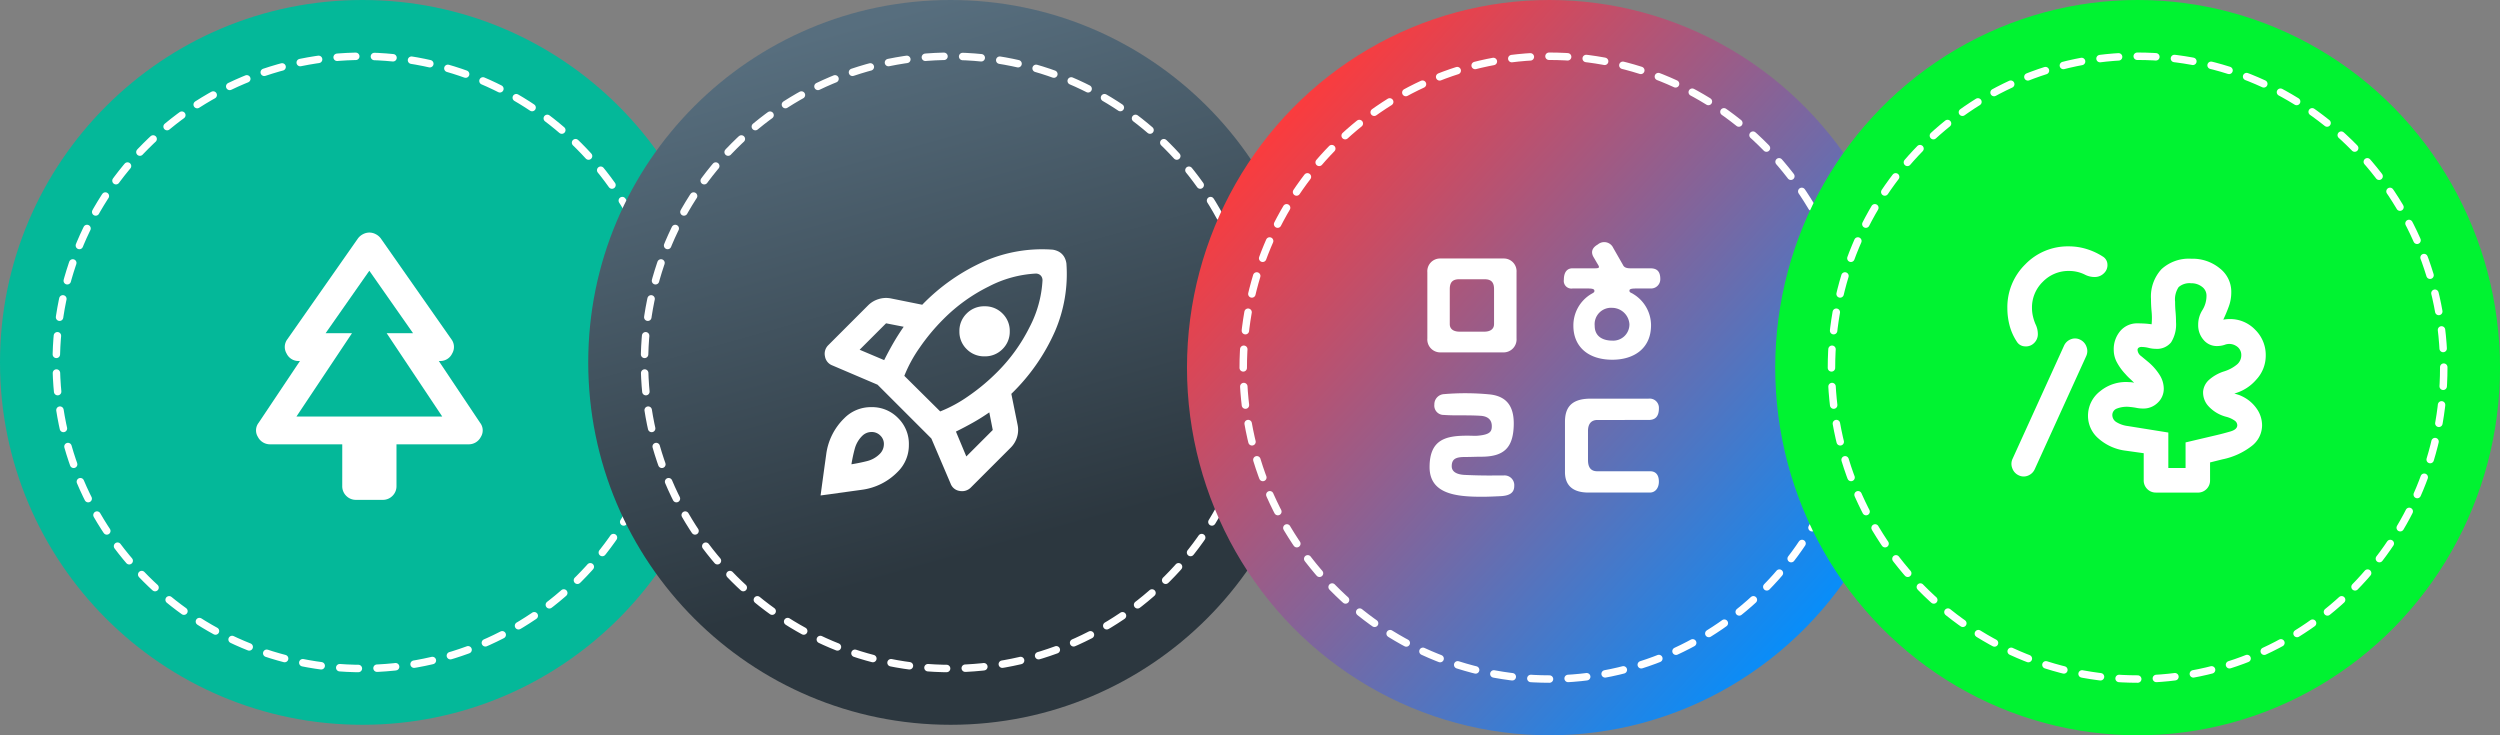 <svg xmlns="http://www.w3.org/2000/svg" xmlns:xlink="http://www.w3.org/1999/xlink" width="268.069" height="78.844" viewBox="0 0 268.069 78.844">
  <rect x="0" y="0" width="268.069" height="78.844" fill="#808080" stroke="none"/>
  <defs>
    <linearGradient id="linear-gradient" x1="0.5" x2="0.701" y2="0.717" gradientUnits="objectBoundingBox">
      <stop offset="0" stop-color="#576e7e"/>
      <stop offset="1" stop-color="#2c373f"/>
    </linearGradient>
    <linearGradient id="linear-gradient-2" x1="0.123" y1="0.149" x2="0.893" y2="0.854" gradientUnits="objectBoundingBox">
      <stop offset="0" stop-color="#ff3a3a"/>
      <stop offset="1" stop-color="#0090ff"/>
    </linearGradient>
  </defs>
  <g id="그룹_44475" data-name="그룹 44475" transform="translate(-32 -350.712)">
    <g id="그룹_44471" data-name="그룹 44471" transform="translate(32 350.712)">
      <circle id="타원_21" data-name="타원 21" cx="38.859" cy="38.859" r="38.859" transform="translate(0 0)" fill="#04b899"/>
      <path id="park_24dp_5F6368_FILL0_wght400_GRAD0_opsz24" d="M162.713-827.295h-7.7a1.449,1.449,0,0,1-1.34-.782,1.326,1.326,0,0,1,.074-1.526l4.429-6.626h-.112a1.4,1.4,0,0,1-1.321-.8,1.378,1.378,0,0,1,.093-1.545l7.556-10.794a1.561,1.561,0,0,1,.558-.465,1.486,1.486,0,0,1,.67-.168,1.486,1.486,0,0,1,.67.168,1.561,1.561,0,0,1,.558.465l7.556,10.794a1.378,1.378,0,0,1,.093,1.545,1.4,1.4,0,0,1-1.321.8h-.112l4.429,6.626a1.326,1.326,0,0,1,.074,1.526,1.449,1.449,0,0,1-1.34.782h-7.7v4.467a1.44,1.44,0,0,1-.428,1.061,1.44,1.44,0,0,1-1.061.428H164.2a1.44,1.44,0,0,1-1.061-.428,1.441,1.441,0,0,1-.428-1.061Zm-4.913-2.978h0Zm0,0h15.633l-5.956-8.933h2.829l-4.69-6.7-4.69,6.7h2.829Z" transform="translate(-126.013 874.937)" fill="#fff"/>
      <g id="타원_39" data-name="타원 39" transform="translate(5.632 5.632)" fill="none" stroke="#fff" stroke-linecap="round" stroke-width="0.8" stroke-dasharray="2">
        <circle cx="33.227" cy="33.227" r="33.227" stroke="none"/>
        <circle cx="33.227" cy="33.227" r="32.827" fill="none"/>
      </g>
    </g>
    <g id="그룹_44474" data-name="그룹 44474" transform="translate(95.075 350.712)">
      <circle id="타원_64" data-name="타원 64" cx="38.859" cy="38.859" r="38.859" transform="translate(0 0)" fill="url(#linear-gradient)"/>
      <g id="타원_65" data-name="타원 65" transform="translate(5.632 5.632)" fill="none" stroke="#fff" stroke-linecap="round" stroke-width="0.8" stroke-dasharray="2">
        <circle cx="33.227" cy="33.227" r="33.227" stroke="none"/>
        <circle cx="33.227" cy="33.227" r="32.827" fill="none"/>
      </g>
      <path id="rocket_launch_24dp_5F6368_FILL0_wght400_GRAD0_opsz24" d="M88.818-846.342q.473-.945.979-1.823t1.114-1.754l-1.89-.371-2.835,2.835Zm16.269-9.282a12.338,12.338,0,0,0-5.046,1.383,18.211,18.211,0,0,0-4.877,3.512,21.565,21.565,0,0,0-2.531,3.037,14.656,14.656,0,0,0-1.654,3.037l3.848,3.815a14.67,14.67,0,0,0,3.038-1.654,21.591,21.591,0,0,0,3.038-2.532,18.293,18.293,0,0,0,3.51-4.86,12.2,12.2,0,0,0,1.384-5.029.768.768,0,0,0-.051-.271.661.661,0,0,0-.152-.236.664.664,0,0,0-.236-.152A.772.772,0,0,0,105.087-855.624Zm-7.426,8.1a2.591,2.591,0,0,1-.776-1.907,2.594,2.594,0,0,1,.776-1.907,2.61,2.61,0,0,1,1.924-.776,2.61,2.61,0,0,1,1.924.776,2.594,2.594,0,0,1,.776,1.907,2.591,2.591,0,0,1-.776,1.907,2.611,2.611,0,0,1-1.924.777A2.611,2.611,0,0,1,97.661-847.524Zm-1.148,8.844,1.114,2.667,2.835-2.836-.371-1.89q-.877.607-1.755,1.1T96.514-838.68ZM108.361-856.7a15.524,15.524,0,0,1-1.215,7.241,21.288,21.288,0,0,1-4.692,6.733l.675,3.34a2.612,2.612,0,0,1-.068,1.317,2.713,2.713,0,0,1-.675,1.114l-4.253,4.252a1.322,1.322,0,0,1-1.215.389,1.211,1.211,0,0,1-.979-.794l-2.059-4.827-5.772-5.772-4.827-2.059a1.248,1.248,0,0,1-.81-.978,1.285,1.285,0,0,1,.371-1.216l4.253-4.253a2.686,2.686,0,0,1,1.131-.674,2.672,2.672,0,0,1,1.333-.067l3.341.674a21.267,21.267,0,0,1,6.734-4.691,15.511,15.511,0,0,1,7.24-1.216,1.977,1.977,0,0,1,.54.152,1.519,1.519,0,0,1,.473.321,1.522,1.522,0,0,1,.321.472A1.96,1.96,0,0,1,108.361-856.7ZM84.531-840.1a3.99,3.99,0,0,1,2.886-1.2,3.871,3.871,0,0,1,2.886,1.164,3.872,3.872,0,0,1,1.164,2.886,3.989,3.989,0,0,1-1.2,2.887,6.559,6.559,0,0,1-3.831,1.923L82-831.829q.3-2.228.608-4.438A6.561,6.561,0,0,1,84.531-840.1Zm1.924,1.891a3.046,3.046,0,0,0-.793,1.383,16.033,16.033,0,0,0-.354,1.654q.844-.135,1.654-.338a2.91,2.91,0,0,0,1.384-.776,1.459,1.459,0,0,0,.439-.979,1.227,1.227,0,0,0-.371-.98,1.278,1.278,0,0,0-.979-.388A1.394,1.394,0,0,0,86.455-838.207Z" transform="translate(-57.086 884.957)" fill="#fff"/>
    </g>
    <g id="그룹_44473" data-name="그룹 44473" transform="translate(159.277 350.712)">
      <ellipse id="타원_55" data-name="타원 55" cx="38.859" cy="39.422" rx="38.859" ry="39.422" transform="translate(0 0)" fill="url(#linear-gradient-2)"/>
      <g id="타원_57" data-name="타원 57" transform="translate(5.632 5.632)" fill="none" stroke="#fff" stroke-linecap="round" stroke-width="0.8" stroke-dasharray="2">
        <ellipse cx="33.227" cy="33.79" rx="33.227" ry="33.79" stroke="none"/>
        <ellipse cx="33.227" cy="33.79" rx="32.827" ry="33.39" fill="none"/>
      </g>
      <g id="그룹_89" data-name="그룹 89" transform="translate(25.774 25.97)">
        <path id="패스_74" data-name="패스 74" d="M3.8-8.1c-.391,0-.751-.03-.9-.361L1.85-10.3A1.061,1.061,0,0,0,.2-10.658c-.691.391-.751.9-.421,1.413l.331.571c.24.391.391.571-.18.571H-2.508c-.571,0-.932.391-.932,1.232a.816.816,0,0,0,.932.932H-.855c.631,0,.691.12.691.271s-.15.21-.361.331a3.915,3.915,0,0,0-1.894,3.4C-2.418.253-.885,1.7,1.76,1.7,4.074,1.7,5.908.493,5.908-2A3.919,3.919,0,0,0,4.014-5.338c-.21-.15-.421-.15-.421-.361,0-.12.03-.24.721-.24H5.878A.99.99,0,0,0,6.9-6.961C6.9-7.833,6.479-8.1,5.848-8.1Zm-.21,6.041A1.74,1.74,0,0,1,1.76-.348C.768-.348-.134-.769-.134-1.941A1.761,1.761,0,0,1,1.76-3.865,1.876,1.876,0,0,1,3.593-2.062Z" transform="translate(18.078 10.903)" fill="#fff"/>
        <path id="패스_73" data-name="패스 73" d="M-3.18-1.174A1.389,1.389,0,0,0-1.8.329H5a1.392,1.392,0,0,0,1.383-1.5V-8.267A1.365,1.365,0,0,0,5-9.74H-1.8A1.365,1.365,0,0,0-3.18-8.267Zm6.1-6.342c.6,0,1.052.18,1.052,1.052v3.757c0,.571-.451.812-1.052.812H.277c-.6,0-1.052-.24-1.052-.812V-6.464c0-.872.451-1.052,1.052-1.052Z" transform="translate(3.18 11.488)" fill="#fff"/>
        <path id="패스_75" data-name="패스 75" d="M.1-1.955c-.661,0-.992-.391-.992-1.2V-6.283c0-.691.3-1.172,1.022-1.172H5.6c.691,0,1.112-.331,1.112-1.262A.989.989,0,0,0,5.6-9.74H-.625c-2.284,0-2.735,1.2-2.735,2.495v5.38C-3.36-.723-2.819.329-.835.329H5.747c.571,0,.962-.481.962-1.172,0-.812-.421-1.112-.932-1.112Z" transform="translate(18.118 26.517)" fill="#fff"/>
        <path id="패스_76" data-name="패스 76" d="M3.442-10a27.035,27.035,0,0,0-4.929-.03A1.094,1.094,0,0,0-2.509-8.915,1,1,0,0,0-1.487-7.8c1.232.09,2.435,0,3.907.09.6.03,1.232.271,1.232,1.112,0,.571-.18.9-1.473,1.022-.331.03-.631,0-1.142,0-2.254,0-4.058.361-4.058,3.366C-3.02.673-.195.974,2.6.974c.6,0,1.262-.03,1.894-.06C5.306.884,6.057.7,6.057-.168A1.044,1.044,0,0,0,4.915-1.31c-1.2,0-2.284.03-4.178-.06C.136-1.4-.646-1.581-.646-2.3c0-.872.571-.992,1.5-.992.691,0,.992-.03,1.8-.03C4.975-3.354,5.907-4.316,6-6.57,6.087-8.584,5.366-9.786,3.442-10Z" transform="translate(3.26 26.323)" fill="#fff"/>
      </g>
    </g>
    <g id="그룹_44472" data-name="그룹 44472" transform="translate(222.352 350.712)">
      <ellipse id="타원_58" data-name="타원 58" cx="38.859" cy="39.422" rx="38.859" ry="39.422" transform="translate(0 0)" fill="#00f331"/>
      <g id="타원_59" data-name="타원 59" transform="translate(5.632 5.632)" fill="none" stroke="#fff" stroke-linecap="round" stroke-width="0.8" stroke-dasharray="2">
        <ellipse cx="33.227" cy="33.79" rx="33.227" ry="33.79" stroke="none"/>
        <ellipse cx="33.227" cy="33.79" rx="32.827" ry="33.39" fill="none"/>
      </g>
      <path id="draw_collage_24dp_5F6368_FILL0_wght400_GRAD0_opsz24" d="M97.26-856.238h1.848v-2.74l3.366-.793c.462-.108.941-.236,1.436-.379s.743-.369.743-.675a.615.615,0,0,0-.264-.48,2.838,2.838,0,0,0-.891-.413,3.9,3.9,0,0,1-1.914-1.122,2.16,2.16,0,0,1-.594-1.617,1.922,1.922,0,0,1,.643-1.238,4.46,4.46,0,0,1,1.634-.908,4.031,4.031,0,0,0,1.37-.743,1.289,1.289,0,0,0,.446-.975,1.115,1.115,0,0,0-.561-1.007,1.359,1.359,0,0,0-1.221-.115,2.521,2.521,0,0,1-.413.1,2.729,2.729,0,0,1-.413.032,1.828,1.828,0,0,1-1.436-.66,2.367,2.367,0,0,1-.578-1.617,2.888,2.888,0,0,1,.446-1.568,2.892,2.892,0,0,0,.445-1.568,1.158,1.158,0,0,0-.479-.941,1.828,1.828,0,0,0-1.172-.379,1.767,1.767,0,0,0-1.337.413,2.374,2.374,0,0,0-.379,1.568q0,.561.049,1.088t.05,1.091a3.6,3.6,0,0,1-.528,2.177,1.94,1.94,0,0,1-1.65.694,3.146,3.146,0,0,1-.759-.1,3.139,3.139,0,0,0-.759-.1.526.526,0,0,0-.314.083.285.285,0,0,0-.116.247.9.9,0,0,0,.4.66q.4.331.759.628a5.99,5.99,0,0,1,1.254,1.452,2.776,2.776,0,0,1,.4,1.386,2.041,2.041,0,0,1-.644,1.519,2.163,2.163,0,0,1-1.568.627,3.551,3.551,0,0,1-.693-.066,6.572,6.572,0,0,0-.693-.1,2.961,2.961,0,0,0-1.419.165.742.742,0,0,0-.5.694.893.893,0,0,0,.429.759,3.088,3.088,0,0,0,1.254.428l4.323.694Zm-16.039.791a1.308,1.308,0,0,1-.693-.758,1.274,1.274,0,0,1,.033-1.024l5.511-12.112a1.317,1.317,0,0,1,.726-.694,1.2,1.2,0,0,1,.99.033,1.307,1.307,0,0,1,.693.759,1.27,1.27,0,0,1-.033,1.022l-5.511,12.112a1.321,1.321,0,0,1-.726.694A1.2,1.2,0,0,1,81.221-855.447ZM95.94-853.6a1.278,1.278,0,0,1-.941-.379,1.28,1.28,0,0,1-.379-.941v-2.9l-1.881-.264a5.406,5.406,0,0,1-2.954-1.3,3.193,3.193,0,0,1-1.139-2.425,3.309,3.309,0,0,1,1.3-2.657,4.357,4.357,0,0,1,3.119-.975,2.133,2.133,0,0,1,.28.017q.115.017.248.05c-.176-.177-.341-.335-.5-.48a5.327,5.327,0,0,1-.429-.445,5.891,5.891,0,0,1-.957-1.337,2.806,2.806,0,0,1-.3-1.238,3.013,3.013,0,0,1,.71-2.063,2.361,2.361,0,0,1,1.865-.808q.231,0,.627.016a8.492,8.492,0,0,1,.858.084,6.957,6.957,0,0,0,0-1.354q-.066-.692-.066-1.352a4.332,4.332,0,0,1,1.122-3.2,4.332,4.332,0,0,1,3.2-1.122,4.588,4.588,0,0,1,3.086,1.056,3.166,3.166,0,0,1,1.2,2.574,4.32,4.32,0,0,1-.264,1.485q-.264.727-.594,1.418c.11-.021.225-.037.346-.049s.237-.017.347-.017a3.715,3.715,0,0,1,2.723,1.14,3.791,3.791,0,0,1,1.138,2.789,3.762,3.762,0,0,1-1.007,2.558,4.757,4.757,0,0,1-2.36,1.5q.231.066.429.131a3.041,3.041,0,0,1,.4.165,3.985,3.985,0,0,1,1.551,1.3,3.114,3.114,0,0,1,.594,1.832,2.81,2.81,0,0,1-1.106,2.194,7.562,7.562,0,0,1-3.152,1.436l-1.32.33v1.914a1.28,1.28,0,0,1-.379.941,1.278,1.278,0,0,1-.941.379Zm-13.069-16.04a1.218,1.218,0,0,1-.974.364,1.05,1.05,0,0,1-.875-.495,5.777,5.777,0,0,1-.776-1.716A7.242,7.242,0,0,1,80-873.366a6.426,6.426,0,0,1,1.914-4.7A6.343,6.343,0,0,1,86.6-880a6.4,6.4,0,0,1,1.881.281,6.959,6.959,0,0,1,1.749.808,1.023,1.023,0,0,1,.5.842,1.177,1.177,0,0,1-.363.94,1.361,1.361,0,0,1-.957.413,2.242,2.242,0,0,1-1.089-.248,3.651,3.651,0,0,0-.825-.3,3.963,3.963,0,0,0-.891-.1A3.821,3.821,0,0,0,83.8-876.2,3.819,3.819,0,0,0,82.64-873.4a3.945,3.945,0,0,0,.1.891,5.159,5.159,0,0,0,.264.825,2.408,2.408,0,0,1,.264,1.089A1.3,1.3,0,0,1,82.871-869.638ZM98.185-864.455Z" transform="translate(-55.107 906.417)" fill="#fff"/>
    </g>
  </g>
</svg>
